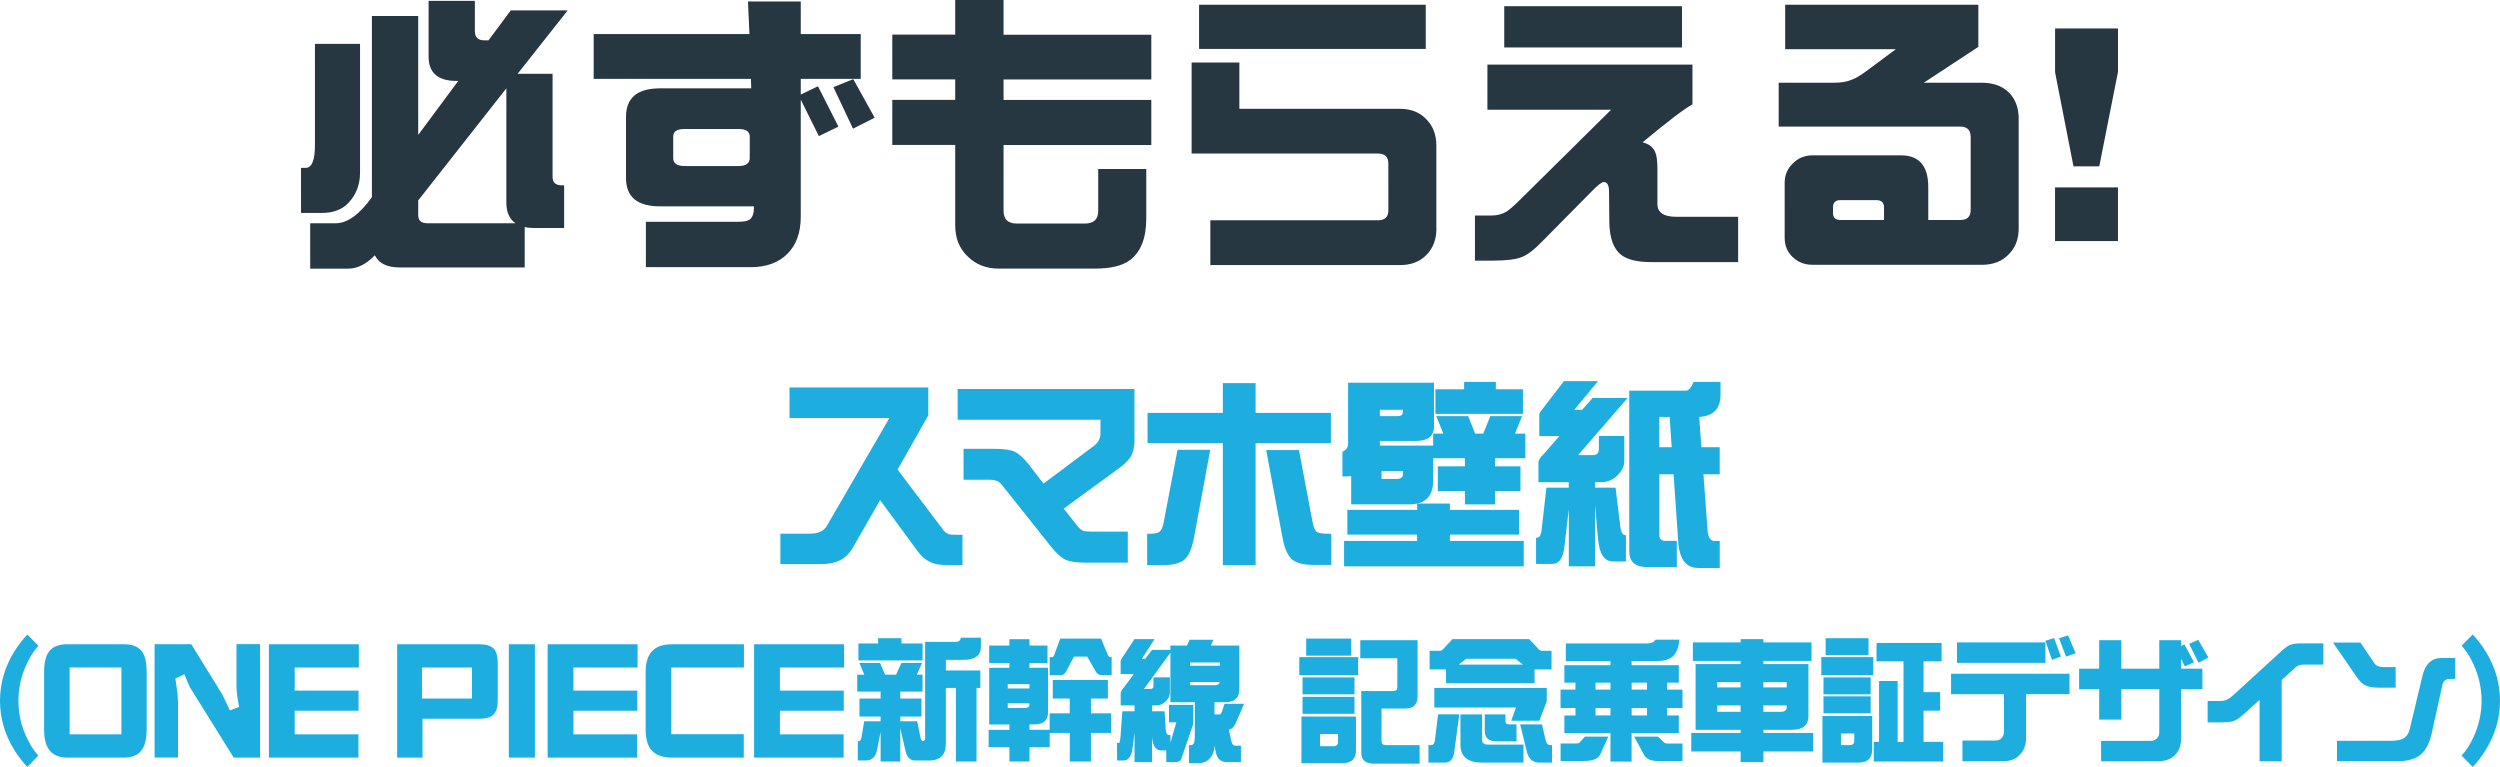 <svg xmlns="http://www.w3.org/2000/svg" width="590" height="181" viewBox="0 0 590 181"><g><path fill="#263741" d="M74.33 10.36h10.64v30.37c0 2.8-.89 5.16-2.66 7.07-1.49 1.63-3.6 2.45-6.3 2.45h-4.97V39.61h1.12c1.45 0 2.17-1.82 2.17-5.46V10.36Zm13.45-6.58H98.7v28.06l9.45-12.74h-.42c-4.39 0-6.58-1.91-6.58-5.74V.21h10.92v7.14c0 1.45.75 2.17 2.24 2.17h.98l5.25-7.07h13.44l-11.83 14.97h8.26v24.35c0 1.31.72 1.96 2.17 1.96h.56v10.08h-7.07c-.84 0-1.59-.07-2.24-.21v9.52H94.28c-2.94 0-4.88-.96-5.81-2.87-2.05 2.1-4.13 3.15-6.23 3.15h-9.03V52.69h6.02c2.75 0 5.6-2.05 8.54-6.16V3.78Zm31.72 17.07L98.7 47.3v3.5c0 1.26.72 1.89 2.17 1.89h20.8c-1.45-.98-2.17-2.61-2.17-4.9V20.85Zm83.63-2.24h-14.15v3.71l4.06-1.96 4.83 9.52-4.62 2.24-4.27-8.61v27.64c0 3.73-1.05 6.65-3.15 8.75-2.1 2.1-5 3.15-8.68 3.15h-24.72V52.34h21.71c1.35 0 2.26-.16 2.73-.49.75-.51 1.1-1.56 1.05-3.15h-22.13c-5.37 0-8.05-2.21-8.05-6.65V27.57c0-4.48 2.68-6.72 8.05-6.72h21.5l-.07-2.24h-37.11V8.04h36.76l-.35-7.7h12.46v7.7h14.15v10.57ZM176.94 37.3v-5.11c0-1.17-.91-1.75-2.73-1.75h-12.6c-1.82 0-2.73.58-2.73 1.75v5.11c0 1.26.91 1.89 2.73 1.89h12.6c1.82 0 2.73-.63 2.73-1.89Zm29.48-9.52-5.11 2.59-4.62-9.8 4.69-1.89 5.04 9.1Zm65.29 6.44h-34.87v15.53c0 2.01 1.05 3.01 3.15 3.01h16.04c2.1 0 3.15-1 3.15-3.01v-9.87h11.34v11.68c0 4.67-1.31 7.95-3.92 9.87-1.78 1.31-4.51 1.96-8.19 1.96h-22.76c-2.9 0-5.32-.96-7.28-2.87-1.96-1.87-2.94-4.31-2.94-7.35V34.21h-14.85V23.57h14.85v-4.83h-14.85V8.17h14.85V0h11.41v8.19h34.87v10.57h-34.87v4.83h34.87v10.64ZM339 53.88c0 2.61-.79 4.71-2.38 6.3-1.54 1.59-3.62 2.38-6.23 2.38h-44.75V51.99h39.56c1.63 0 2.45-.77 2.45-2.31V38.62c0-1.59-.82-2.38-2.45-2.38h-43.98V14.76h11.27v10.92h37.88c2.61 0 4.69.82 6.23 2.45 1.59 1.59 2.38 3.66 2.38 6.23v19.52Zm-2.52-42.33h-53.5V1.12h53.5v10.43Zm73.71 50.31h-20.38c-3.46 0-5.91-.61-7.35-1.82-1.68-1.4-2.57-3.87-2.66-7.42l-.07-7.42c0-1.49-.42-2.24-1.26-2.24-.47 0-1.42.75-2.87 2.24l-11.48 11.62c-2.06 2.15-3.78 3.45-5.18 3.92-1.35.51-3.6.77-6.72.77h-4.13V50.87h3.78c1.4 0 2.61-.3 3.64-.91.79-.51 2.01-1.59 3.64-3.22l21.08-20.85h-29.2V15.25h48.39v9.38c-1.96 1.07-5.88 4.06-11.77 8.96 1.49.37 2.47 1.12 2.94 2.24.37.75.56 2.05.56 3.92v8.4c0 2.01 1.47 3.01 4.41 3.01h14.64v10.71ZM396.95 11.2H355V1.47h41.95v9.73Zm79.47 42.61c0 2.61-.79 4.69-2.38 6.23-1.54 1.63-3.64 2.45-6.3 2.45h-39.98c-1.87 0-3.43-.61-4.69-1.82-1.26-1.21-1.89-2.73-1.89-4.55V43.17c0-1.82.63-3.33 1.89-4.55 1.26-1.31 2.82-1.96 4.69-1.96h20.87c4.29 0 6.44 2.5 6.44 7.49v7.77h7.56c1.63 0 2.45-.79 2.45-2.38V32.33c0-1.63-.82-2.45-2.45-2.45h-42.86V19.52h13.09c1.68 0 3.06-.23 4.13-.7.84-.28 1.96-.93 3.36-1.96l7.07-5.25H421.3V1.12h45.59v9.94l-12.88 8.47h13.72c2.66 0 4.76.75 6.3 2.24 1.59 1.54 2.38 3.64 2.38 6.3v25.75Zm-31.79-1.89v-2.94c0-1.17-.61-1.75-1.82-1.75h-8.47c-1.17 0-1.75.56-1.75 1.68v1.4c0 1.07.58 1.61 1.75 1.61h10.29ZM499.84 17l-4.41 22.25h-6.09L485 17.07V6.72h14.85v10.29Zm0 39.89h-14.85V44.23h14.85v12.66Z"/><path fill="#1daedf" d="M227.15 133.37h-3.17c-1.63 0-2.87-.14-3.7-.43-1.38-.45-2.61-1.39-3.7-2.83l-8.88-12.09-6.15 10.75c-.9 1.66-1.97 2.8-3.22 3.41-1.22.64-2.8.96-4.75.96h-9.41v-7.2h7.06c1.89 0 3.19-.61 3.89-1.82l14.79-25.48h-23.58v-7.2h32.75v6.57l-7.25 12.81 10.71 14.15c.38.54.85.91 1.39 1.1.32.1.88.14 1.68.14h1.54v7.15Zm40.6-29.41c0 1.57-.34 2.9-1.01 3.98-.51.8-1.41 1.66-2.69 2.59l-13.01 9.5 3.17 4.03c.48.61.94 1.01 1.39 1.2.35.13.99.19 1.92.19h8.64v7.34h-10.04c-2.11 0-3.68-.24-4.71-.72-.99-.48-2.13-1.52-3.41-3.12l-11.38-14.3c-.48-.64-.94-1.02-1.39-1.15-.38-.19-1.02-.29-1.92-.29h-5.91v-7.29h7.25c2.21 0 3.81.22 4.8.67 1.02.48 2.18 1.54 3.46 3.17l3.36 4.37 11.86-8.88c1.06-.8 1.58-1.77 1.58-2.93v-3.26H226v-7.25h41.73v12.14Zm17.86 2.21-3.79 20.49c-.48 2.69-1.23 4.48-2.26 5.37-.99.9-2.74 1.34-5.23 1.34h-3.6v-7.39c1.38 0 2.27-.11 2.69-.34.58-.32.98-1.1 1.2-2.35l3.27-17.13h7.73Zm28.48-1.59h-17.77v28.79h-7.73v-28.79h-17.77v-7.15h17.77v-7.01h7.73v7.01h17.77v7.15Zm.09 28.74h-4.13c-2.47 0-4.21-.46-5.23-1.39-.99-.9-1.73-2.67-2.21-5.33l-3.79-20.39h7.73l3.22 17.03c.22 1.28.61 2.08 1.15 2.4.48.22 1.57.34 3.26.34v7.34Zm3.98-42.99h20.26v10.32c0 2.27-1.44 3.41-4.32 3.41h-8.45v1.1h12.58v-2.83h2.4l-1.68-4.13h7.54l1.63 4.13h1.92l1.68-4.13h7.49l-1.68 4.13h2.45v5.81h-7.15v1.92h6v5.81h-6v3.17h-7.11v-3.17h-6.39v-5.81h6.39v-1.92h-7.49v5.28c0 3.74-1.89 5.61-5.67 5.61h-13.68v-6.67c-.64.06-1.33.1-2.07.1v-5.81c.9-.48 1.34-1.1 1.34-1.87V90.34Zm40.34 29.99v5.85h-16.33v1.49h17.43v6h-42.4v-6h17.24v-1.49h-16.47v-5.85h16.47v-1.49h7.73v1.49h16.33ZM325.66 98.2h4.32c.74 0 1.1-.37 1.1-1.1v-.38h-5.43v1.49Zm3.93 14.83c.99 0 1.49-.37 1.49-1.1v-.77h-5.04v1.87h3.55Zm15.94-22.89h7.49v1.73h6.39v5.81h-20.65v-5.81h6.77v-1.73Zm23.54-.19h8.07l-5.62 6.76h1.87l2.45-2.78h8.26l-11.67 13.48h3.41c.99 0 1.49-.45 1.49-1.34v-3.17h6v6c0 1.02-.46 2.05-1.39 3.07-1.12 1.22-2.47 1.82-4.03 1.82h-1.49v1.3h4.85l1.15 9.36c.16 1.25.59 1.87 1.3 1.87v6.19h-3.02c-2.05 0-3.23-1.74-3.55-5.23l-.72-8.11v14.49h-6.19v-13.53l-1.06 9.12c-.32 2.56-1.28 3.84-2.88 3.84h-3.79v-6.19h.19c.58 0 .94-.54 1.1-1.63l1.15-10.17h5.28v-1.3h-7.15v-4.7c0-.51.48-1.23 1.44-2.16l3.51-4.03h-4.75v-5.04c0-.29.13-.58.38-.86l5.43-7.05Zm30.58.19h6.39v3.02c0 3.29-1.68 5.04-5.04 5.23l.53 7.15h4.32v6.38h-3.84l1.01 13.68c.22 1.38.74 2.06 1.54 2.06h1.3v6.38h-5.09c-2.69 0-4.24-1.82-4.66-5.47l-1.15-16.65h-3.36v14.39c0 .9.5 1.34 1.49 1.34h2.64v6.19h-6.96c-2.85 0-4.27-1.25-4.27-3.74V92.2h13.3c.74 0 1.36-.69 1.87-2.06Zm-5.13 15.4-.48-7.15h-2.45v7.15h2.93ZM9.06 178.31 6.47 181c-1.2-1.24-2.25-2.61-3.17-4.13-2.2-3.6-3.3-7.43-3.3-11.48s1.1-7.91 3.3-11.51c.92-1.51 1.97-2.89 3.17-4.13l2.59 2.65c-1.07 1.17-2.02 2.67-2.85 4.48-1.24 2.71-1.86 5.54-1.86 8.51s.62 5.77 1.86 8.48c.83 1.81 1.78 3.29 2.85 4.45Zm25.54-6c0 2.25-.45 3.9-1.34 4.95-.87 1.02-2.24 1.54-4.12 1.54H15.9c-3.66 0-5.49-2.16-5.49-6.49v-13.78c0-2.3.45-3.97 1.34-4.99.87-1 2.25-1.5 4.16-1.5h13.24c1.93 0 3.32.5 4.19 1.5.85 1 1.27 2.66 1.27 4.99v13.78Zm-5.95.99v-15.78H16.43v15.78h12.22Zm32.73 5.49h-6.23l-10.11-16.24c-.26-.41-.53-.97-.81-1.69-.42-1.05-.66-1.63-.7-1.73l-2.15 1c.42 2.61.63 4.48.63 5.6v13.05h-5.53v-26.75h8.66l7.32 11.86s.6 1.28 1.8 3.76l2.18-.81c-.42-1.94-.63-3.62-.63-5.03v-9.79h5.56v26.75Zm23.31-21.26H69.55v5.45h15.07v4.76H69.55v5.57h15.04v5.49H63.46v-26.75h21.23v5.49Zm32.78 7.87c0 1.46-.33 2.53-.99 3.22-.66.67-1.73 1-3.2 1H99.72v9.17h-5.99v-26.75h19.3c1.62 0 2.77.33 3.45 1 .66.67.99 1.84.99 3.53v8.83Zm-6.09-.54v-7.33h-11.8v7.33h11.8Zm14.86 13.93h-6.16v-26.75h6.16v26.75Zm24.23-21.26h-15.14v5.45h15.07v4.76h-15.07v5.57h15.04v5.49h-21.13v-26.75h21.23v5.49Zm25.1 0h-17.15v15.74h17.11v5.53H158.7c-2.18 0-3.79-.54-4.82-1.61-1.01-1.07-1.51-2.74-1.51-4.99v-13.66c0-4.32 2.03-6.49 6.09-6.49h17.11v5.49Zm23.63 0h-15.14v5.45h15.07v4.76h-15.07v5.57h15.04v5.49h-21.13v-26.75h21.23v5.49Zm3.64-1.06h4.87l1.15 2.75h2.62l1.25-2.75h4.87l-1.22 2.75h1.34v4h-5.25v1.63h4.99v4.25h-4.99v1.12h4l.77 3.87c.11.51.27.77.48.77h.03c.38 0 .58-.17.58-.51v-22.87h7.14c.83 0 1.25-.33 1.25-.99h4.77v2.14c0 2.07-1.38 3.1-4.13 3.1h-4.13v2.5h8.13v4.13h-.9v17.37h-4.87v-17.37h-2.37v13.11c0 2.45-1.09 3.77-3.27 3.97v.03h-4c-1.15 0-1.9-.74-2.24-2.21l-1.25-5.41v7.87h-4.64v-6.97l-.86 4.32c-.34 1.6-1.22 2.4-2.62 2.4h-1.89v-4.61h.38c.19 0 .35-.27.48-.8l.64-3.84h3.87v-1.12h-4.99v-4.25h4.99v-1.63h-5.51v-4h1.66l-1.15-2.75Zm4.39-5.86h5.51v1.25h4.99v4h-15.14v-4h4.64v-1.25Zm39.98 1.73v4.13h-4.26v1.12h4.39v10.52c0 1.9-1.09 2.85-3.27 2.85h-1.12v1.28h4.77v-3.9h4.74v-3.49h-4v-4.38h13v4.38h-4v3.49h4.77v4.64h-4.77v6.75h-4.99v-6.75h-4.74v3.36h-4.77v3.39h-4.74v-3.39h-4.9v-4.09h4.9v-1.28h-4.77V157.6h4.77v-1.12h-4.77v-4.13h4.77v-1.5h4.74v1.5h4.26Zm-9.38 10.14h5.12v-1.02h-5.12v1.02Zm4 4.61c.75 0 1.12-.29 1.12-.86v-.26h-5.12v1.12h4Zm8.39-16.38h9.64l1.34 3.26c.26.75.51 1.12.77 1.12h.38v4.25h-2.37c-.58 0-1.06-.32-1.44-.96l-1.95-3.42h-3.14l-1.79 3.42c-.36.64-.8.96-1.31.96h-2.62v-4.25h.61c.23 0 .46-.37.67-1.12l1.22-3.26Zm17.52.13h4.74l-3.01 4.64h.8l1.6-2.11h4.35v-1.02h3.91l.61-1.38h5.63l-.61 1.38h6.72v10.4c0 1.98-1.12 2.97-3.36 2.97h-2.5v2.88h1.12c.28 0 .48-.19.61-.58l.64-1.92h4.61l-1.99 4.61c-.34.83-.88 1.32-1.6 1.47l.61 2.78c.13.68.46 1.02.99 1.02h1.25v3.87h-3.36c-1.32 0-2.17-.71-2.53-2.14l-.35-1.7c-.02 1.22-.42 2.23-1.18 3.04-.62.7-1.52 1.06-2.69 1.06h-2.14v-4.26h.51c.58 0 .86-.71.86-2.14v-8h-5.76v-11.68l-6.24 8.57h1.38c.58 0 .86-.21.86-.64v-2.11h3.87v3.61c0 .64-.27 1.27-.8 1.89-.68.75-1.49 1.12-2.43 1.12h-.99v1.38h2.98l.26 4.38c.11.83.36 1.25.77 1.25h.35v1.79l1.38-4.8h-1.73v-4.13h5.73v4.51l-2.79 8.16c-.19.55-.64.83-1.34.83h-2.24v-2.75h-1.25c-1.22 0-1.92-1.04-2.11-3.13v5.89h-4.13v-6.94l-.45 3.55c-.28 2-.96 3.01-2.05 3.01h-1.63v-4.13h.48c.13 0 .23-.42.32-1.25l.45-6.24h2.88v-1.38h-3.27v-2.88c0-.34.28-.82.83-1.44l2.27-3.07h-3.11v-3.01c0-.19.07-.38.22-.58l3.04-4.67Zm13.13 6.27h7.01v-.77h-7.01v.77Zm5.89 4.6c.64 0 1-.25 1.09-.74h-6.98v.74h5.89Zm33.76-6.62v4.25h-13.89v-4.25h13.89Zm-13.38 14.01h12.87v8c0 2-1.08 3.01-3.23 3.01h-9.64v-11Zm12.52-9.24v4H307.4v-4h12.26Zm0 4.6v4H307.4v-4h12.26Zm-.77-13.75v4.03h-10.63v-4.03h10.63Zm-4.26 25.4c.77 0 1.15-.34 1.15-1.02v-1.86h-4.26v2.88h3.1Zm6.41-25.02h13.51v13.24c0 1.92-.96 2.88-2.88 2.88h-5.63v7.65c0 .66.33.99.99.99h8v4.38h-10.76c-2.01 0-3.01-.87-3.01-2.62v-14.52h7.52c.66 0 .99-.29.99-.86v-6.88h-8.74v-4.25Zm23.35 17.5-1.19 8.92c-.23 1.64-.96 2.46-2.18 2.46h-3.91v-4.13h.77c.36 0 .61-.34.74-1.02l.77-6.24h4.99Zm-1.63-17.75h18.15l1.92 2.05c.34.47.7.7 1.09.7h2.24v4.38h-4v3.26h-20.9v-3.26h-3.87v-4.38h2.4c.36 0 .72-.23 1.06-.7l1.92-2.05Zm-4.26 11.51h26.54v3.14l-1.76 4.61h-6.63l1.12-3.13H338.5v-4.61Zm5.77-5.5h15.14l-1.76-1.38h-11.62l-1.76 1.38Zm.38 11.74h5.12v6.01c0 .75.46 1.12 1.38 1.12h8.39v4.25h-9.76c-3.42 0-5.12-1.42-5.12-4.25v-7.13Zm5.76 0h4.87v1.63c0 .49.33.74.99.74h1.63v4h-4.61c-1.92 0-2.88-.79-2.88-2.37v-4Zm8.36 2.37h5.15l.86 3.77c.15.75.52 1.12 1.12 1.12h.38v4.13h-2.88c-1.58 0-2.58-.79-3.01-2.37l-1.63-6.65Zm31.93-20h5.63c-.17 1.88-.69 3.2-1.57 3.97-.83.7-2.03 1.06-3.59 1.06h-6.11v.99h11.14v4.13h-2.75v1.63h3.62v4.35h-3.62v1.76h2.75v4.13h-11.14v6.75h-4.99v-6.75h-10.88v-4.13h2.62v-1.76h-3.52v-4.35h3.52v-1.63h-2.62v-4.13h10.88v-.99h-10.53v-4.13h19.27c.9 0 1.52-.3 1.89-.9Zm-16.64 22.87h5.51l-1.95 4.29c-.51.98-1.78 1.47-3.81 1.47h-5.51v-4.13h3.65c.36 0 .65-.08.86-.26l1.25-1.38Zm6.01-11.09v-1.63h-3.52v1.63h3.52Zm-3.52 6.1h3.52v-1.76h-3.52v1.76Zm12.14-6.1v-1.63h-3.62v1.63h3.62Zm-3.62 4.35v1.76h3.62v-1.76h-3.62Zm.61 6.74h5.63l1.41 1.38c.17.17.46.26.86.26h3.49v4.13h-5.76c-1.66 0-2.75-.46-3.27-1.38l-2.37-4.38Zm41.84-22.23v4.38h-11.36v.74h10.63v12.25c0 2.18-1.29 3.26-3.87 3.26h-6.75v.74h11.75v4.38h-11.75v2.49h-5.38v-2.49h-11.65v-4.38h11.65v-.74h-10.63v-15.51h10.63v-.74h-11.27v-4.38h11.27v-.77h5.38v.77h11.36Zm-22.25 10.62h5.51v-1.25h-5.51v1.25Zm5.51 5.76v-1.5h-5.51v1.5h5.51Zm5.38-7v1.25h5.51v-1.25h-5.51Zm4.13 7c.92 0 1.38-.37 1.38-1.12v-.38h-5.51v1.5h4.13Zm21.8-12.89v4.25h-12.26v-4.25h12.26Zm-12 13.88h11.75v7.87c0 2.09-1.08 3.13-3.23 3.13h-8.51v-11Zm11.39-9.11v4h-11.14v-4h11.14Zm0 4.47v4h-11.14v-4h11.14Zm-.51-13.72v4h-10.12v-4h10.12Zm-4.51 25.24c.77 0 1.15-.33 1.15-.99v-1.76h-3.14v2.75h1.98Zm21.76-24.12v4.35h-4.26v7.26h3.91v4.38h-3.91v7.36h4.64v4.64h-16.39v-4.64h1.25v-14.36h4.39v14.36h1.38v-19h-6.37v-4.35h15.37Zm30.17 12.09h-10.24v10.36c0 1.64-.5 2.96-1.5 3.97-.94 1-2.25 1.5-3.94 1.5h-9.57v-4.89h7.78c.62 0 1.1-.18 1.44-.54.38-.4.58-.9.58-1.47v-8.92h-12.49V159h27.95v4.83Zm-5.67-7.39h-20.87v-4.83h20.87v4.83Zm3.65-1.47-2.11.77-1.54-4.51 2.05-.64 1.6 4.38Zm3.49-.8-2.27.8-1.66-4.32 2.14-.7 1.79 4.22Zm29.92 8.48h-5.03v11.61c0 1.66-.48 2.97-1.44 3.93-.98.98-2.29 1.47-3.94 1.47h-13.51v-4.8h11.65c.6 0 1.1-.19 1.5-.58.38-.36.58-.84.58-1.44v-10.2h-8.96v7.2h-5.22v-7.2h-4.74v-4.83h4.74v-6.72h5.22v6.72h8.96v-6.72h5.12l.03 1.38.77-.38 2.27 4.19-2.14 1.02-.9-1.79v2.3h5.03v4.83Zm1.41-7.45-2.34 1.22-2.21-4.45 2.15-.96 2.4 4.19Zm27.12 1.66h-4.45c-.7 0-1.23.09-1.57.26-.21.09-.6.41-1.15.96l-2.66 2.4v19.19h-5.22v-14.49l-3.68 3.33c-1 .92-1.85 1.48-2.53 1.69-.58.19-1.63.29-3.17.29H521v-5.05h2.95c.77 0 1.4-.15 1.89-.45.26-.13.76-.52 1.5-1.18l10.76-9.85c.96-.9 1.73-1.47 2.3-1.73.55-.26 1.44-.38 2.66-.38h5.25v5.02Zm17.05 5.44h-3.81c-1.39 0-2.42-.15-3.1-.45-.79-.32-1.54-1-2.24-2.05l-5.63-8.16h6.47l3.3 4.89c.41.6 1.1.9 2.08.9h2.95v4.86Zm14.08-2.08c-1.05 0-1.62.01-1.73.03-.66.15-1.08.54-1.25 1.18l-2.59 11.71c-.51 2.2-1.32 3.8-2.43 4.8-1.24 1.13-3.05 1.7-5.44 1.7h-14.47v-4.8h12.49c1.3 0 2.27-.14 2.91-.42.9-.41 1.48-1.17 1.76-2.3l3.04-12.7c.66-2.75 2.17-4.13 4.51-4.13h3.2v4.93Zm10.56 5.18c0 4.05-1.1 7.88-3.3 11.48-.92 1.51-1.96 2.89-3.14 4.13l-2.62-2.69c1.09-1.15 2.04-2.63 2.85-4.45 1.24-2.71 1.86-5.53 1.86-8.48s-.62-5.8-1.86-8.51c-.81-1.81-1.76-3.31-2.85-4.48l2.62-2.65c1.17 1.24 2.22 2.61 3.14 4.13 2.2 3.6 3.3 7.44 3.3 11.51Z"/></g></svg>
